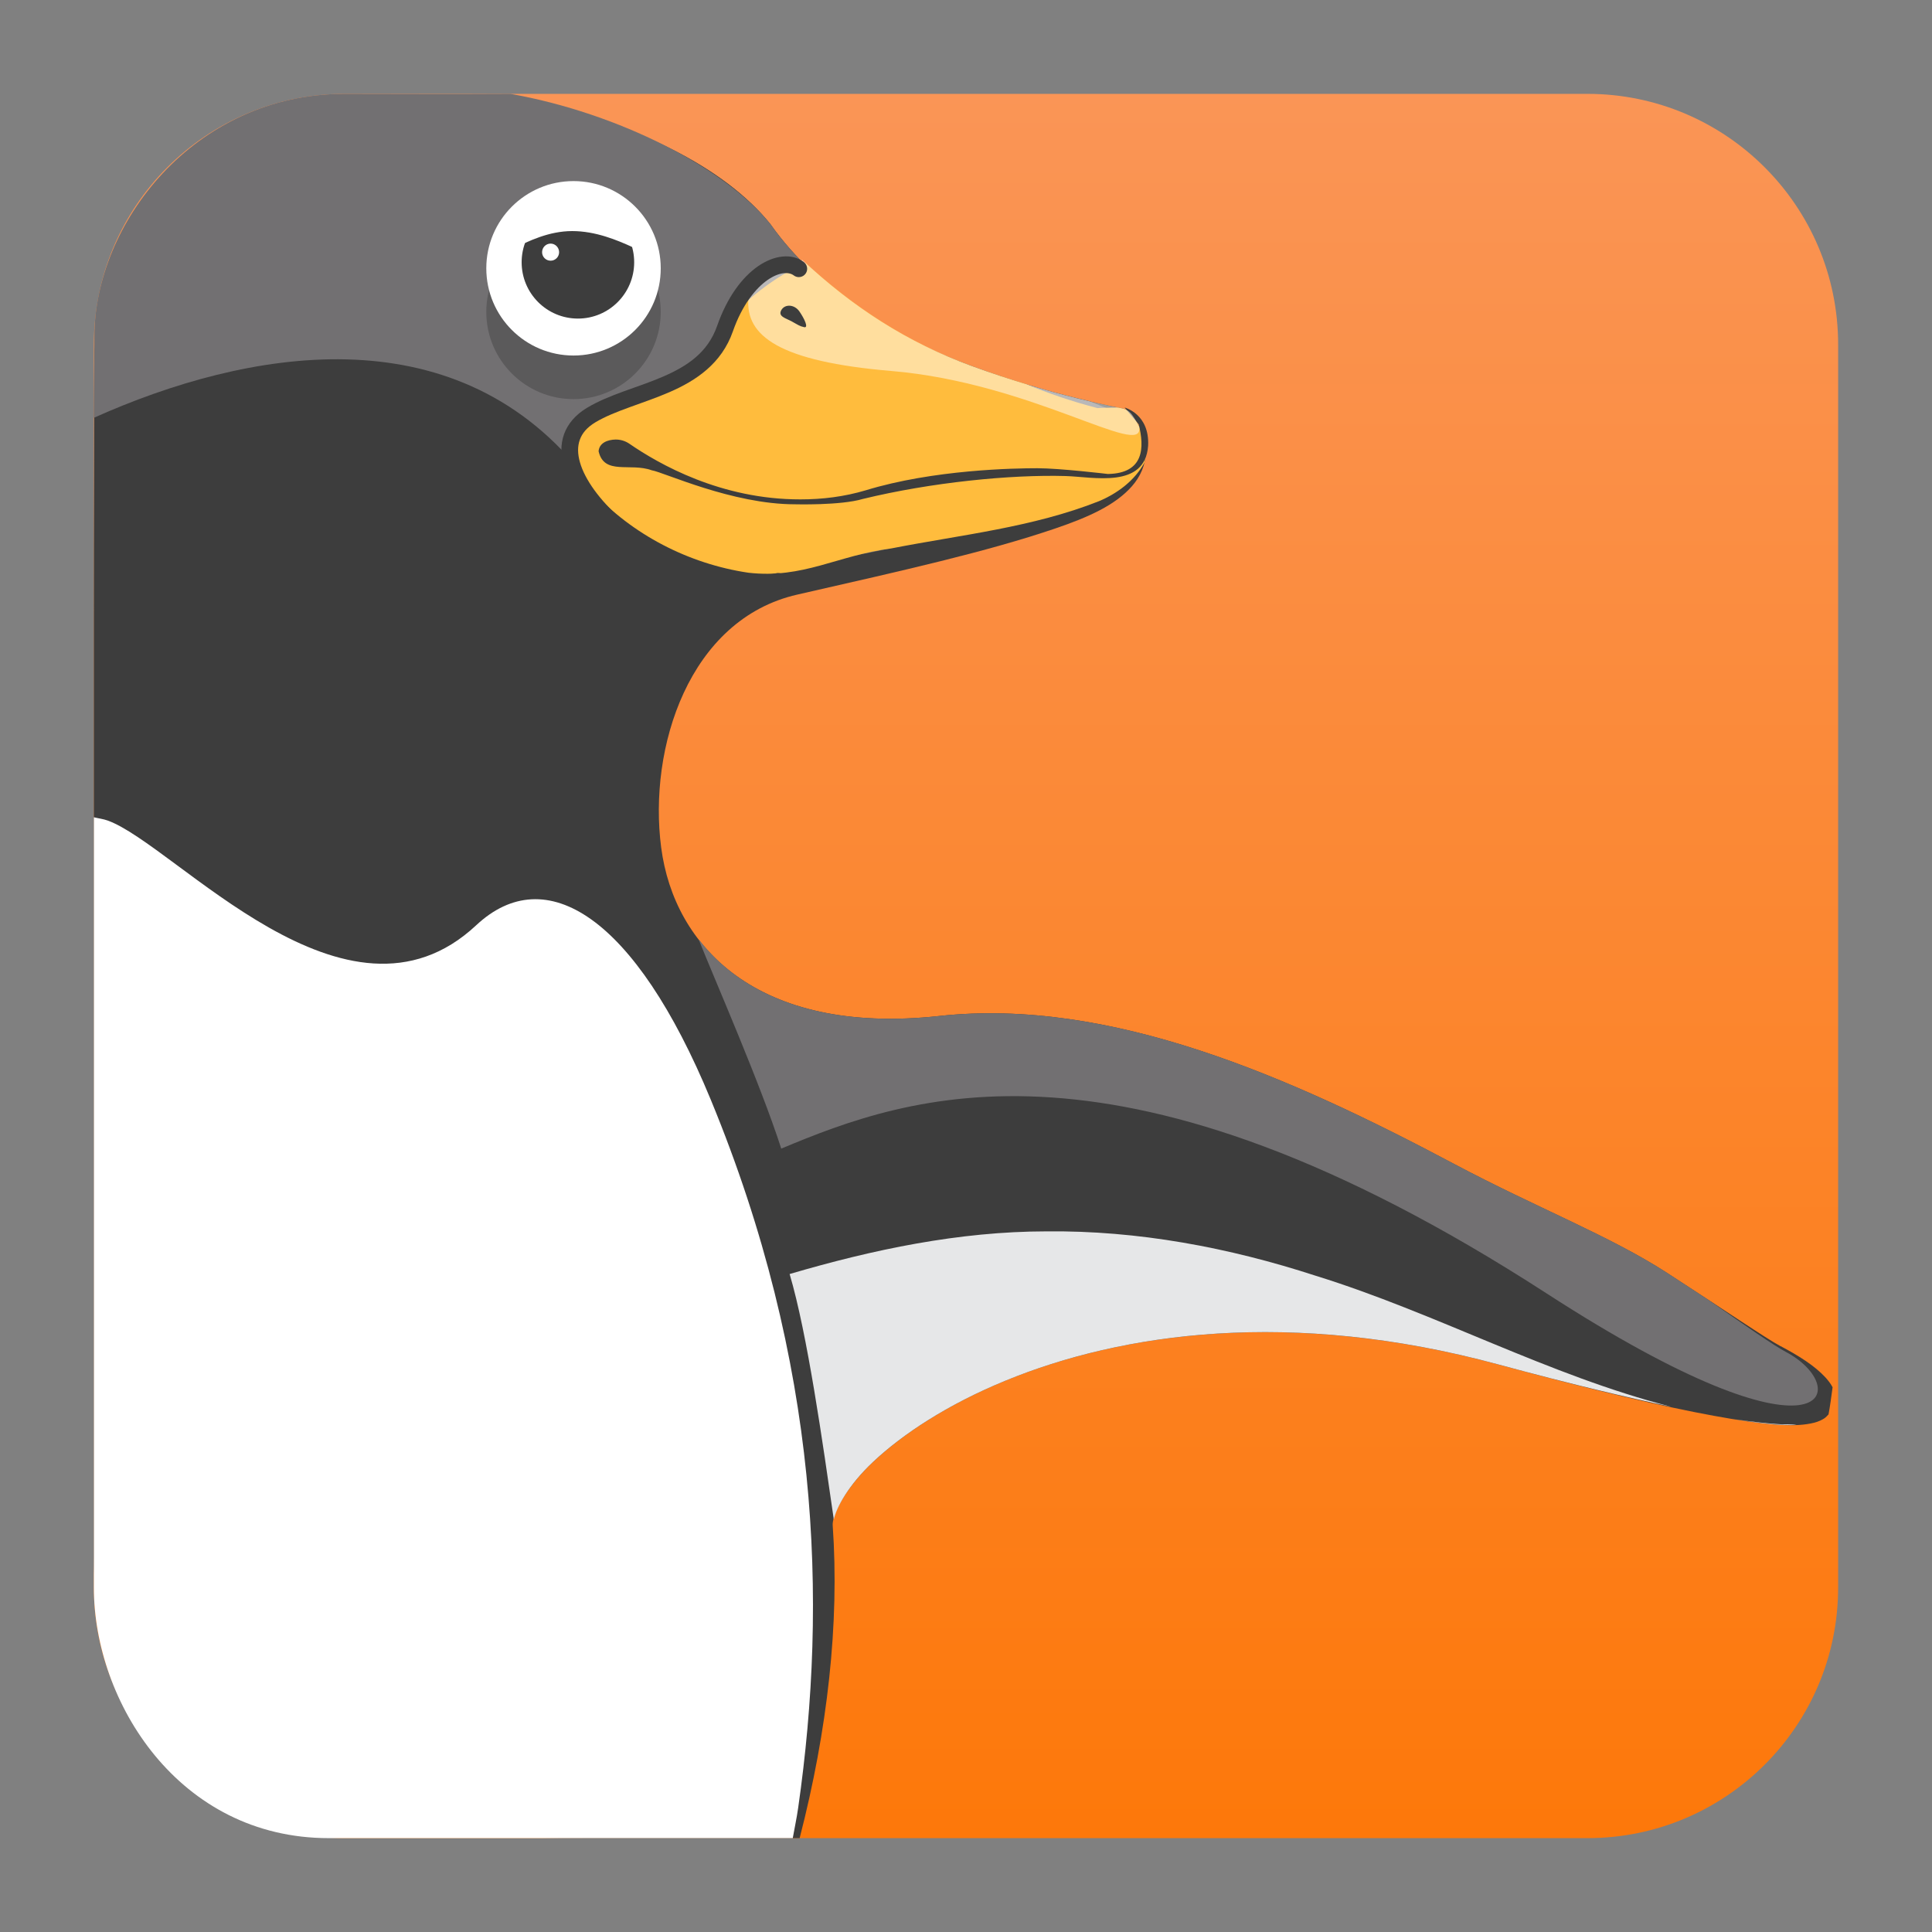 <svg clip-rule="evenodd" fill-rule="evenodd" stroke-linejoin="round" stroke-miterlimit="2" viewBox="0 0 48 48" xmlns="http://www.w3.org/2000/svg">
 <rect x="0" y="0" width="48" height="48" fill="#808080" stroke="none"/>
 <linearGradient id="a" x2="1" gradientTransform="matrix(0 -43.337 43.337 0 201.9 45.669)" gradientUnits="userSpaceOnUse">
  <stop stop-color="#fd780a" offset="0"/>
  <stop stop-color="#fa9556" offset="1"/>
 </linearGradient>
 <path d="m45.668 8.56c0-3.438-2.79-6.228-6.228-6.228h-30.88c-3.438 0-6.228 2.79-6.228 6.228v30.88c0 3.438 2.79 6.228 6.228 6.228h30.88c3.438 0 6.228-2.79 6.228-6.228z" fill="url(#a)"/>
 <path d="m13.067 2.539c-3.896.681-10.724 2.586-10.724 6.393 0 2.009-.011 4.069-.011 6.401v23.337c0 6.056 5.115 6.998 12.318 6.998h5.217c.691-2.673.993-5.33.821-7.774-.016-.228.276-.887 1.003-1.572.728-.685 1.84-1.424 3.282-2.017 2.886-1.187 7.09-1.805 12.263-.402 2.392.649 4.117 1.048 5.343 1.272 1.225.223 1.923.286 2.403.192.12-.023.232-.056.343-.129.036-.023.07-.062.104-.097.042-.222.07-.449.101-.675-.049-.095-.115-.175-.177-.244-.271-.295-.673-.544-1.115-.778h-.003c-.344-.182-1.4-.903-2.822-1.822-1.423-.92-3.248-1.62-5.284-2.702-4.072-2.164-8.538-4.139-12.793-3.678-2.297.249-3.937-.203-5.043-.999-1.106-.795-1.703-1.945-1.866-3.184-.326-2.479.691-5.675 3.383-6.287 2.662-.606 4.705-1.064 6.395-1.638.846-.287 1.503-.585 1.915-1.051.207-.234.345-.532.345-.851.001-.319-.127-.629-.338-.923-.063-.087-.157-.147-.263-.167 0 0-1.702-.308-3.711-1.043s-3.862-1.912-5.001-3.515c-.005-.007-.009-.014-.015-.021-1.117-1.388-3.37-2.547-6.07-3.024z" fill="#3d3d3d" fill-rule="nonzero"/>
 <path d="m25.996 30.593c-2.169.002-4.306.451-6.378 1.06.44 1.481.822 4.189 1.098 6.1.064-.294.352-.845.975-1.432.728-.685 1.84-1.423 3.283-2.016 2.885-1.187 7.089-1.806 12.262-.403 1.824.494 3.158.809 4.28 1.047-3.044-.779-5.831-2.325-8.83-3.254-2.157-.702-4.416-1.127-6.69-1.102zm17.11 4.67c.665.107 1.159.156 1.526.14-.035-.009-.136-.016-.354-.015-.338-.016-.77-.068-1.172-.125z" fill="#e6e7e8" fill-rule="nonzero"/>
 <path d="m2.332 20.305v19.135c0 2.842 2.109 6.228 5.835 6.228h11.529c.044-.253.099-.5.135-.758.737-5.14.531-11.04-2.171-17.586-1.886-4.568-4.107-5.946-5.827-4.338-3.221 3.014-7.468-1.992-9.158-2.6-.108-.039-.229-.053-.343-.081z" fill="#fff" fill-rule="nonzero"/>
 <path d="m12.683 2.332c-1.733.01-2.544 0-4.123 0-3.757 0-6.215 3.25-6.215 6.032 0 .747-.013 1.27-.013 2.016 3.82-1.711 8.902-2.598 12.085 1.32 4.163 5.213 13.486-.145 13.849-1.173-.023-.042-.053-.085-.08-.127-.064-.022-.459-.164-1.151-.442-.676-.155-1.628-.4-2.882-.859-2.009-.735-3.862-1.912-5.001-3.515-.005-.007-.009-.014-.015-.021-1.116-1.387-3.757-2.753-6.454-3.231zm4.681 21.023c.416 1.039 1.527 3.571 2.046 5.182 3.169-1.325 8.413-3.262 19.011 3.595 7.078 4.581 7.629 2.343 5.948 1.456-.295-.156-1.01-.654-1.881-1.264-.348-.228-.652-.43-1.073-.702-1.423-.92-3.25-1.623-5.286-2.704-4.072-2.164-8.538-4.137-12.793-3.676-2.297.249-3.937-.203-5.043-.999-.36-.259-.661-.559-.916-.884-.004-.002-.009-.002-.013-.004z" fill="#727072" fill-rule="nonzero"/>
 <path d="m20.014 6.533c-.706.293-1.645 1.02-1.889 1.445-.243.599-.65 1.142-1.25 1.418-.767.43-1.701.518-2.399 1.068-.551.481-.193 1.278.22 1.718 1.007 1.103 2.423 1.829 3.897 2.047 1.364.157 2.223-.435 3.558-.605 1.727-.338 3.507-.52 5.154-1.173.457-.192.889-.514 1.126-.954.021-.087.035-.175.035-.266.001-.319-.127-.629-.338-.923-.063-.087-.157-.146-.263-.165 0 0-.076-.018-.08-.019-.213.005-.469.009-.518.015-.654-.17-1.236-.372-1.781-.599-.418-.127-.864-.27-1.334-.442-1.587-.581-2.908-1.441-4.138-2.565z" fill="#ffbc3d" fill-rule="nonzero"/>
 <circle cx="14.249" cy="7.749" r="2.167" fill-opacity=".2"/>
 <circle cx="14.249" cy="6.666" r="2.167" fill="#fff"/>
 <g fill-rule="nonzero">
  <path d="m15.756 6.516c0-.772-.625-1.396-1.397-1.396-.774 0-1.399.624-1.399 1.396s.625 1.399 1.399 1.399c.772 0 1.397-.627 1.397-1.399" fill="#3d3d3d"/>
  <path d="m13.891 6.266c0-.117-.095-.214-.211-.214-.118 0-.212.097-.212.214 0 .116.094.211.212.211.116 0 .211-.095.211-.211" fill="#fff"/>
  <path d="m16.244 6.202c.109.441-.862-.461-2.028-.461-1.169 0-2.05 1.02-1.931.368.127-.696.902-1.578 1.98-1.578 1.016 0 1.772.83 1.979 1.671" fill="#fff"/>
  <path d="m14.872 11.211c.018-.209.222-.286.421-.291.113-.001.236.03.346.106.731.503 2.27 1.384 4.245 1.381.548.001 1.097-.068 1.623-.225 1.688-.517 3.707-.549 4.265-.549.559 0 1.753.143 1.753.143.906-.015.909-.663.766-1.235l-.35-.415s.623.156.584.948c-.077 1.078-1.363.773-2.051.753-1.364-.039-3.339.156-5.04.57-.549.164-1.688.132-1.688.132-1.557-.001-3.254-.797-3.554-.845-.533-.194-1.182.131-1.32-.473" fill="#3d3d3d"/>
  <path d="m19.934 6.457c-.26.113-.474.202-.513.202-.486 0-.805.483-.827.753-.078.935.767 1.57 3.551 1.805 3.497.295 6.263 2.182 6.159 1.403l.006-.001c-.051-.105-.109-.209-.182-.311-.063-.087-.157-.146-.263-.165 0 0-1.704-.31-3.713-1.045-1.622-.594-2.984-1.479-4.218-2.641z" fill="#fff" fill-opacity=".5"/>
  <path d="m19.411 7.705c-.088.161.112.198.266.284.155.085.19.116.305.14.111.021.005-.209-.12-.39-.122-.178-.361-.193-.451-.034" fill="#3d3d3d"/>
  <path d="m19.44 6.374c-.197.019-.406.102-.602.237-.392.27-.767.76-1.021 1.485-.231.66-.735.998-1.351 1.264-.615.267-1.323.437-1.884.773-.282.17-.475.395-.568.653-.092.258-.084.54-.006.816.157.552.581 1.105 1.143 1.601 1.125.992 2.818 1.764 4.223 1.444.094-.021.162-.106.162-.203 0-.114-.094-.208-.208-.208-.016 0-.031.002-.047.006-1.184.269-2.809-.428-3.855-1.351-.523-.461-.896-.976-1.017-1.404-.061-.213-.062-.399-.004-.56.057-.161.174-.307.391-.437.477-.286 1.176-.461 1.836-.747s1.297-.71 1.576-1.51c.231-.659.567-1.073.866-1.28.3-.206.533-.197.646-.111.036.028.081.043.126.043.115 0 .208-.093.208-.207 0-.065-.03-.126-.081-.166-.151-.116-.336-.158-.533-.138z" fill="#3d3d3d"/>
 </g>
</svg>
